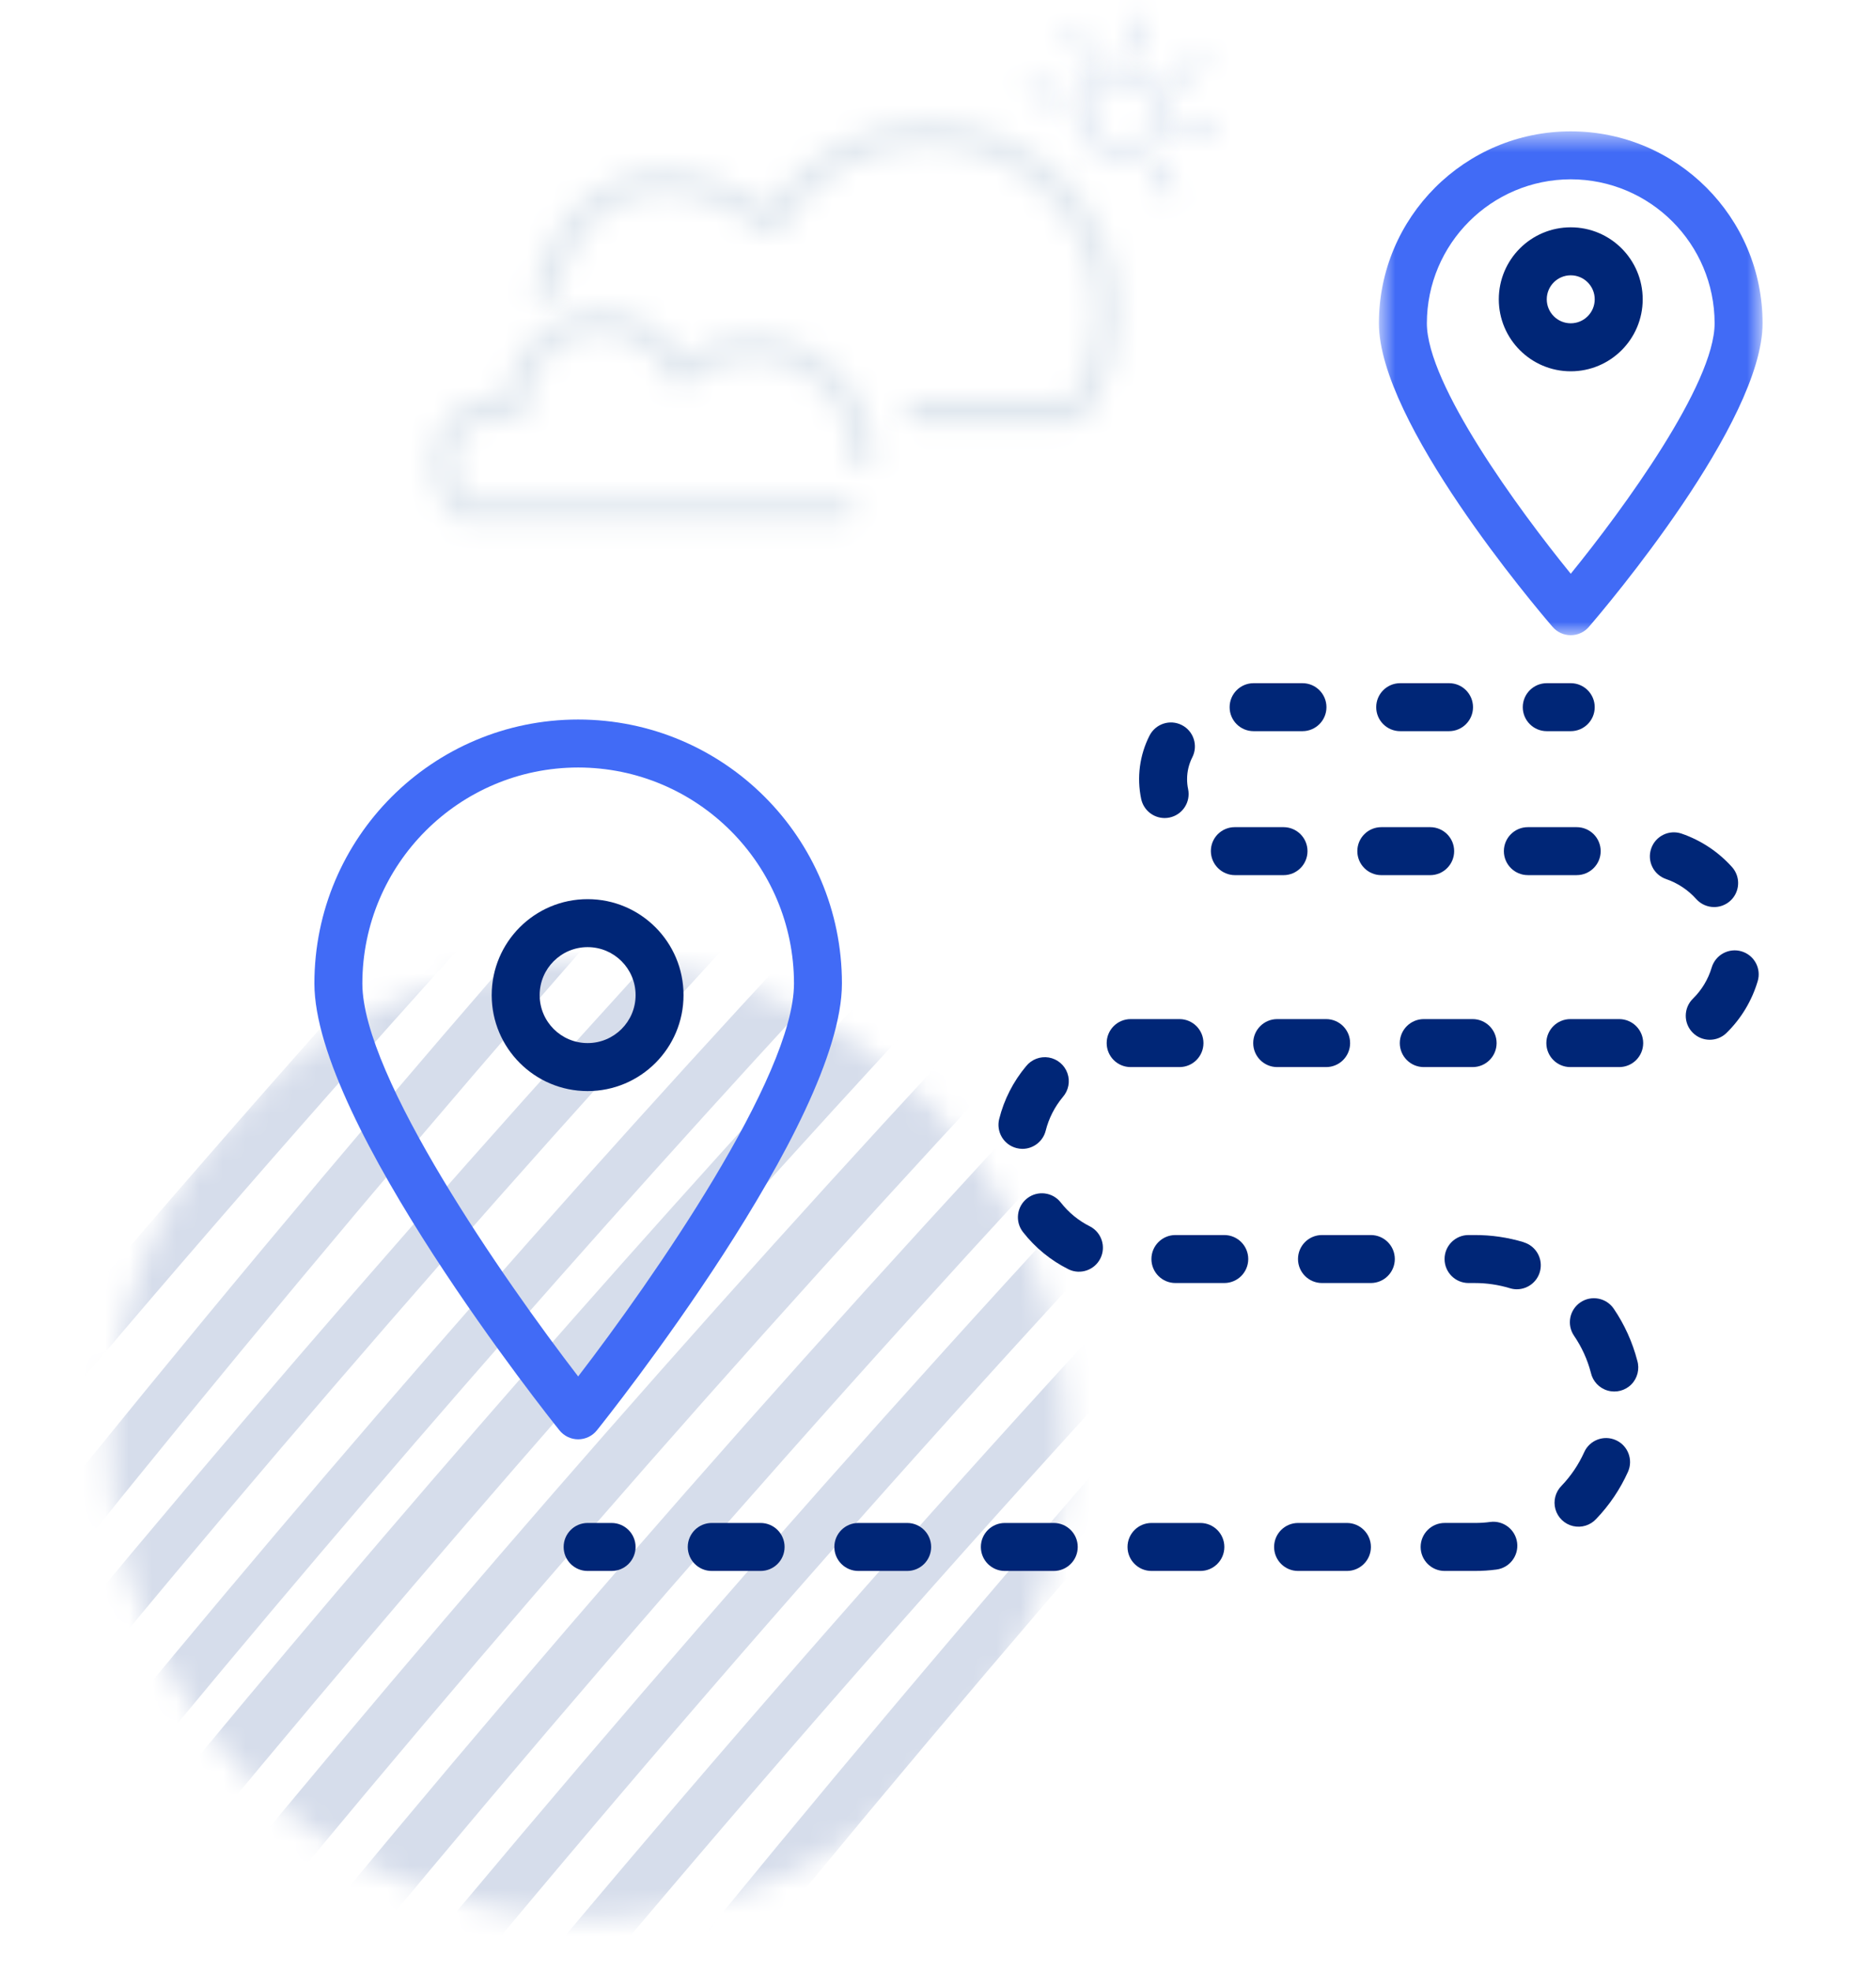 <svg width="80" height="84" viewBox="0 0 80 84" fill="none" xmlns="http://www.w3.org/2000/svg">
<mask id="mask0_581_1280" style="mask-type:alpha" maskUnits="userSpaceOnUse" x="4" y="40" width="42" height="42">
<path fill-rule="evenodd" clip-rule="evenodd" d="M4.667 61.338C4.665 72.601 13.793 81.731 25.055 81.733C36.317 81.734 45.449 72.606 45.449 61.343C45.451 50.082 36.323 40.951 25.061 40.95C13.799 40.947 4.667 50.077 4.667 61.338Z" fill="white"/>
</mask>
<g mask="url(#mask0_581_1280)">
<path fill-rule="evenodd" clip-rule="evenodd" d="M-11.528 73.682C-10.995 74.129 -10.392 74.517 -9.789 74.906C3.306 58.589 17.021 42.844 31.284 27.73C30.836 27.165 30.374 26.659 29.855 26.151C15.451 41.382 1.652 57.246 -11.528 73.682Z" fill="#D6DDEB"/>
</g>
<mask id="mask1_581_1280" style="mask-type:alpha" maskUnits="userSpaceOnUse" x="4" y="40" width="42" height="42">
<path fill-rule="evenodd" clip-rule="evenodd" d="M4.667 61.338C4.665 72.601 13.793 81.731 25.055 81.733C36.317 81.734 45.449 72.606 45.449 61.343C45.451 50.082 36.323 40.951 25.061 40.95C13.799 40.947 4.667 50.077 4.667 61.338Z" fill="white"/>
</mask>
<g mask="url(#mask1_581_1280)">
<path fill-rule="evenodd" clip-rule="evenodd" d="M1.084 78.236C1.37 78.247 1.654 78.257 1.94 78.267C2.51 78.288 3.038 78.247 3.608 78.267C14.16 65.338 25.086 52.79 36.388 40.621C36.292 39.763 36.198 38.904 36.032 38.104C23.926 51.037 12.296 64.415 1.084 78.236Z" fill="#D6DDEB"/>
</g>
<mask id="mask2_581_1280" style="mask-type:alpha" maskUnits="userSpaceOnUse" x="4" y="40" width="42" height="42">
<path fill-rule="evenodd" clip-rule="evenodd" d="M4.667 61.338C4.665 72.601 13.793 81.731 25.055 81.733C36.317 81.734 45.449 72.606 45.449 61.343C45.451 50.082 36.323 40.951 25.061 40.95C13.799 40.947 4.667 50.077 4.667 61.338Z" fill="white"/>
</mask>
<g mask="url(#mask2_581_1280)">
<path fill-rule="evenodd" clip-rule="evenodd" d="M35.405 35.516C35.169 34.775 34.919 34.093 34.669 33.413C21.365 47.585 8.566 62.324 -3.701 77.511C-2.999 77.72 -2.228 77.87 -1.499 77.958C10.288 63.364 22.623 49.157 35.405 35.516Z" fill="#D6DDEB"/>
</g>
<mask id="mask3_581_1280" style="mask-type:alpha" maskUnits="userSpaceOnUse" x="4" y="40" width="42" height="42">
<path fill-rule="evenodd" clip-rule="evenodd" d="M4.667 61.338C4.665 72.601 13.793 81.731 25.055 81.733C36.317 81.734 45.449 72.606 45.449 61.343C45.451 50.082 36.323 40.951 25.061 40.95C13.799 40.947 4.667 50.077 4.667 61.338Z" fill="white"/>
</mask>
<g mask="url(#mask3_581_1280)">
<path fill-rule="evenodd" clip-rule="evenodd" d="M33.088 31.156C32.771 30.507 32.397 29.857 32.023 29.206C17.87 44.907 4.276 61.201 -8.758 78.087C-8.143 78.426 -7.456 78.703 -6.828 78.979C5.952 62.468 19.247 46.484 33.088 31.156Z" fill="#D6DDEB"/>
</g>
<mask id="mask4_581_1280" style="mask-type:alpha" maskUnits="userSpaceOnUse" x="4" y="40" width="42" height="42">
<path fill-rule="evenodd" clip-rule="evenodd" d="M4.667 61.338C4.665 72.601 13.793 81.731 25.055 81.733C36.317 81.734 45.449 72.606 45.449 61.343C45.451 50.082 36.323 40.951 25.061 40.95C13.799 40.947 4.667 50.077 4.667 61.338Z" fill="white"/>
</mask>
<g mask="url(#mask4_581_1280)">
<path fill-rule="evenodd" clip-rule="evenodd" d="M-14.611 70.76C-14.162 71.326 -13.644 71.833 -13.125 72.341C0.054 55.905 13.867 39.98 28.272 24.75C27.739 24.302 27.15 23.854 26.546 23.465C12.269 38.639 -1.458 54.444 -14.611 70.76Z" fill="#D6DDEB"/>
</g>
<mask id="mask5_581_1280" style="mask-type:alpha" maskUnits="userSpaceOnUse" x="4" y="40" width="42" height="42">
<path fill-rule="evenodd" clip-rule="evenodd" d="M4.667 61.338C4.665 72.601 13.793 81.731 25.055 81.733C36.317 81.734 45.449 72.606 45.449 61.343C45.451 50.082 36.323 40.951 25.061 40.95C13.799 40.947 4.667 50.077 4.667 61.338Z" fill="white"/>
</mask>
<g mask="url(#mask5_581_1280)">
<path fill-rule="evenodd" clip-rule="evenodd" d="M-17.088 67.187C-16.724 67.873 -16.29 68.499 -15.855 69.126C-2.857 52.989 10.716 37.361 24.838 22.364C24.164 22.034 23.433 21.701 22.759 21.371C8.863 36.133 -4.401 51.405 -17.088 67.187Z" fill="#D6DDEB"/>
</g>
<mask id="mask6_581_1280" style="mask-type:alpha" maskUnits="userSpaceOnUse" x="4" y="40" width="42" height="42">
<path fill-rule="evenodd" clip-rule="evenodd" d="M4.667 61.338C4.665 72.601 13.793 81.731 25.055 81.733C36.317 81.734 45.449 72.606 45.449 61.343C45.451 50.082 36.323 40.951 25.061 40.95C13.799 40.947 4.667 50.077 4.667 61.338Z" fill="white"/>
</mask>
<g mask="url(#mask6_581_1280)">
<path fill-rule="evenodd" clip-rule="evenodd" d="M-19.601 60.438C-8.247 46.501 3.538 32.945 15.755 19.771C15.299 19.755 14.842 19.738 14.385 19.721C13.815 19.701 13.231 19.74 12.661 19.719C1.416 31.89 -9.51 44.439 -20.062 57.367C-19.951 58.409 -19.839 59.452 -19.601 60.438Z" fill="#D6DDEB"/>
</g>
<mask id="mask7_581_1280" style="mask-type:alpha" maskUnits="userSpaceOnUse" x="4" y="40" width="42" height="42">
<path fill-rule="evenodd" clip-rule="evenodd" d="M4.667 61.338C4.665 72.601 13.793 81.731 25.055 81.733C36.317 81.734 45.449 72.606 45.449 61.343C45.451 50.082 36.323 40.951 25.061 40.95C13.799 40.947 4.667 50.077 4.667 61.338Z" fill="white"/>
</mask>
<g mask="url(#mask7_581_1280)">
<path fill-rule="evenodd" clip-rule="evenodd" d="M-18.976 62.782C-18.696 63.586 -18.416 64.39 -18.079 65.196C-5.729 49.89 7.211 35.034 20.671 20.684C19.855 20.471 18.983 20.256 18.154 20.104C5.288 33.864 -7.118 48.129 -18.976 62.782Z" fill="#D6DDEB"/>
</g>
<mask id="mask8_581_1280" style="mask-type:alpha" maskUnits="userSpaceOnUse" x="4" y="40" width="42" height="42">
<path fill-rule="evenodd" clip-rule="evenodd" d="M4.667 61.338C4.665 72.601 13.793 81.731 25.055 81.733C36.317 81.734 45.449 72.606 45.449 61.343C45.451 50.082 36.323 40.951 25.061 40.95C13.799 40.947 4.667 50.077 4.667 61.338Z" fill="white"/>
</mask>
<g mask="url(#mask8_581_1280)">
<path fill-rule="evenodd" clip-rule="evenodd" d="M12.821 96.246C13.353 96.694 13.957 97.082 14.559 97.471C27.655 81.154 41.369 65.409 55.633 50.295C55.185 49.729 54.723 49.224 54.204 48.716C39.799 63.947 26.001 79.811 12.821 96.246Z" fill="#D6DDEB"/>
</g>
<mask id="mask9_581_1280" style="mask-type:alpha" maskUnits="userSpaceOnUse" x="4" y="40" width="42" height="42">
<path fill-rule="evenodd" clip-rule="evenodd" d="M4.667 61.338C4.665 72.601 13.793 81.731 25.055 81.733C36.317 81.734 45.449 72.606 45.449 61.343C45.451 50.082 36.323 40.951 25.061 40.95C13.799 40.947 4.667 50.077 4.667 61.338Z" fill="white"/>
</mask>
<g mask="url(#mask9_581_1280)">
<path fill-rule="evenodd" clip-rule="evenodd" d="M25.433 100.801L26.288 100.832C26.859 100.853 27.386 100.811 27.957 100.832C38.508 87.903 49.435 75.355 60.736 63.186C60.641 62.328 60.546 61.469 60.381 60.669C48.275 73.602 36.644 86.98 25.433 100.801Z" fill="#D6DDEB"/>
</g>
<mask id="mask10_581_1280" style="mask-type:alpha" maskUnits="userSpaceOnUse" x="4" y="40" width="42" height="42">
<path fill-rule="evenodd" clip-rule="evenodd" d="M4.667 61.338C4.665 72.601 13.793 81.731 25.055 81.733C36.317 81.734 45.449 72.606 45.449 61.343C45.451 50.082 36.323 40.951 25.061 40.95C13.799 40.947 4.667 50.077 4.667 61.338Z" fill="white"/>
</mask>
<g mask="url(#mask10_581_1280)">
<path fill-rule="evenodd" clip-rule="evenodd" d="M59.754 58.08C59.518 57.339 59.268 56.658 59.018 55.977C45.713 70.149 32.914 84.889 20.648 100.076C21.349 100.285 22.121 100.435 22.849 100.522C34.637 85.929 46.971 71.722 59.754 58.08Z" fill="#D6DDEB"/>
</g>
<mask id="mask11_581_1280" style="mask-type:alpha" maskUnits="userSpaceOnUse" x="4" y="40" width="42" height="42">
<path fill-rule="evenodd" clip-rule="evenodd" d="M4.667 61.338C4.665 72.601 13.793 81.731 25.055 81.733C36.317 81.734 45.449 72.606 45.449 61.343C45.451 50.082 36.323 40.951 25.061 40.95C13.799 40.947 4.667 50.077 4.667 61.338Z" fill="white"/>
</mask>
<g mask="url(#mask11_581_1280)">
<path fill-rule="evenodd" clip-rule="evenodd" d="M57.437 53.721C57.119 53.072 56.745 52.422 56.371 51.771C42.218 67.472 28.625 83.765 15.59 100.652C16.205 100.99 16.892 101.268 17.521 101.544C30.3 85.033 43.595 69.048 57.437 53.721Z" fill="#D6DDEB"/>
</g>
<mask id="mask12_581_1280" style="mask-type:alpha" maskUnits="userSpaceOnUse" x="4" y="40" width="42" height="42">
<path fill-rule="evenodd" clip-rule="evenodd" d="M4.667 61.338C4.665 72.601 13.793 81.731 25.055 81.733C36.317 81.734 45.449 72.606 45.449 61.343C45.451 50.082 36.323 40.951 25.061 40.95C13.799 40.947 4.667 50.077 4.667 61.338Z" fill="white"/>
</mask>
<g mask="url(#mask12_581_1280)">
<path fill-rule="evenodd" clip-rule="evenodd" d="M9.737 93.325C10.186 93.891 10.705 94.398 11.223 94.905C24.403 78.469 38.215 62.545 52.62 47.314C52.087 46.867 51.498 46.418 50.895 46.03C36.618 61.204 22.89 77.009 9.737 93.325Z" fill="#D6DDEB"/>
</g>
<mask id="mask13_581_1280" style="mask-type:alpha" maskUnits="userSpaceOnUse" x="4" y="40" width="42" height="42">
<path fill-rule="evenodd" clip-rule="evenodd" d="M4.667 61.338C4.665 72.601 13.793 81.731 25.055 81.733C36.317 81.734 45.449 72.606 45.449 61.343C45.451 50.082 36.323 40.951 25.061 40.95C13.799 40.947 4.667 50.077 4.667 61.338Z" fill="white"/>
</mask>
<g mask="url(#mask13_581_1280)">
<path fill-rule="evenodd" clip-rule="evenodd" d="M7.26 89.752C7.624 90.437 8.059 91.064 8.493 91.691C21.491 75.553 35.064 59.926 49.186 44.929C48.512 44.599 47.782 44.267 47.108 43.937C33.212 58.697 19.948 73.97 7.26 89.752Z" fill="#D6DDEB"/>
</g>
<mask id="mask14_581_1280" style="mask-type:alpha" maskUnits="userSpaceOnUse" x="4" y="40" width="42" height="42">
<path fill-rule="evenodd" clip-rule="evenodd" d="M4.667 61.338C4.665 72.601 13.793 81.731 25.055 81.733C36.317 81.734 45.449 72.606 45.449 61.343C45.451 50.082 36.323 40.951 25.061 40.95C13.799 40.947 4.667 50.077 4.667 61.338Z" fill="white"/>
</mask>
<g mask="url(#mask14_581_1280)">
<path fill-rule="evenodd" clip-rule="evenodd" d="M4.748 83.002C16.101 69.065 27.886 55.51 40.104 42.337C39.648 42.32 39.19 42.303 38.734 42.286C38.164 42.266 37.58 42.305 37.009 42.285C25.764 54.455 14.838 67.003 4.286 79.933C4.398 80.975 4.509 82.016 4.748 83.002Z" fill="#D6DDEB"/>
</g>
<mask id="mask15_581_1280" style="mask-type:alpha" maskUnits="userSpaceOnUse" x="4" y="40" width="42" height="42">
<path fill-rule="evenodd" clip-rule="evenodd" d="M4.667 61.338C4.665 72.601 13.793 81.731 25.055 81.733C36.317 81.734 45.449 72.606 45.449 61.343C45.451 50.082 36.323 40.951 25.061 40.95C13.799 40.947 4.667 50.077 4.667 61.338Z" fill="white"/>
</mask>
<g mask="url(#mask15_581_1280)">
<path fill-rule="evenodd" clip-rule="evenodd" d="M5.373 85.347C5.652 86.151 5.932 86.955 6.269 87.761C18.619 72.455 31.559 57.598 45.019 43.249C44.203 43.036 43.331 42.821 42.503 42.668C29.636 56.429 17.232 70.694 5.373 85.347Z" fill="#D6DDEB"/>
</g>
<path fill-rule="evenodd" clip-rule="evenodd" d="M23.013 42.41C23.013 41.28 23.929 40.365 25.058 40.365C26.188 40.365 27.104 41.28 27.104 42.41C27.104 43.539 26.188 44.454 25.058 44.454C23.929 44.454 23.013 43.539 23.013 42.41ZM29.148 42.41C29.148 40.151 27.317 38.32 25.058 38.32C22.799 38.32 20.968 40.151 20.968 42.41C20.968 44.669 22.799 46.5 25.058 46.5C27.317 46.5 29.148 44.669 29.148 42.41Z" fill="#002677"/>
<mask id="mask16_581_1280" style="mask-type:alpha" maskUnits="userSpaceOnUse" x="58" y="5" width="18" height="23">
<path fill-rule="evenodd" clip-rule="evenodd" d="M58.802 5.598H75.163V27.072H58.802V5.598Z" fill="white"/>
</mask>
<g mask="url(#mask16_581_1280)">
<path fill-rule="evenodd" clip-rule="evenodd" d="M66.983 7.642C70.37 7.646 73.114 10.391 73.118 13.778C73.118 16.37 69.214 21.709 66.983 24.452C64.75 21.709 60.847 16.374 60.847 13.778C60.851 10.391 63.596 7.646 66.983 7.642ZM66.983 27.072C67.281 27.072 67.564 26.941 67.757 26.715C68.517 25.835 75.163 17.989 75.163 13.778C75.163 9.26 71.501 5.598 66.983 5.598C62.465 5.598 58.802 9.26 58.802 13.778C58.802 17.989 65.449 25.835 66.207 26.715C66.402 26.941 66.685 27.072 66.983 27.072Z" fill="#416BF6"/>
</g>
<path fill-rule="evenodd" clip-rule="evenodd" d="M65.96 12.756C65.96 12.191 66.418 11.733 66.983 11.733C67.547 11.733 68.005 12.191 68.005 12.756C68.005 13.32 67.547 13.778 66.983 13.778C66.418 13.778 65.96 13.32 65.96 12.756ZM70.051 12.756C70.051 11.061 68.677 9.688 66.983 9.688C65.289 9.688 63.915 11.061 63.915 12.756C63.915 14.45 65.289 15.824 66.983 15.824C68.677 15.824 70.051 14.45 70.051 12.756Z" fill="#002677"/>
<path fill-rule="evenodd" clip-rule="evenodd" d="M65.96 31.161H66.983C67.547 31.161 68.005 30.703 68.005 30.139C68.005 29.574 67.547 29.116 66.983 29.116H65.96C65.395 29.116 64.937 29.574 64.937 30.139C64.937 30.703 65.395 31.161 65.96 31.161Z" fill="#002677"/>
<path fill-rule="evenodd" clip-rule="evenodd" d="M52.667 37.297H54.735C55.299 37.297 55.757 36.839 55.757 36.274C55.757 35.709 55.299 35.252 54.735 35.252H52.65C52.38 35.252 52.121 35.361 51.931 35.552C51.74 35.744 51.634 36.004 51.636 36.274C51.64 36.84 52.1 37.297 52.667 37.297Z" fill="#002677"/>
<path fill-rule="evenodd" clip-rule="evenodd" d="M64.131 36.274C64.131 36.839 64.589 37.296 65.153 37.296H67.236C67.801 37.296 68.259 36.839 68.259 36.274C68.259 35.709 67.801 35.252 67.236 35.252H65.153C64.589 35.252 64.131 35.709 64.131 36.274Z" fill="#002677"/>
<path fill-rule="evenodd" clip-rule="evenodd" d="M59.709 31.161H61.793C62.358 31.161 62.815 30.703 62.815 30.139C62.815 29.574 62.358 29.116 61.793 29.116H59.709C59.144 29.116 58.687 29.574 58.687 30.139C58.687 30.703 59.144 31.161 59.709 31.161Z" fill="#002677"/>
<path fill-rule="evenodd" clip-rule="evenodd" d="M32.435 64.906H30.351C29.787 64.906 29.329 65.364 29.329 65.928C29.329 66.493 29.787 66.951 30.351 66.951H32.435C33.001 66.951 33.458 66.493 33.458 65.928C33.458 65.364 33.001 64.906 32.435 64.906Z" fill="#002677"/>
<path fill-rule="evenodd" clip-rule="evenodd" d="M49.664 34.863C49.734 34.863 49.806 34.856 49.875 34.841C50.428 34.724 50.781 34.183 50.666 33.63C50.636 33.491 50.622 33.349 50.622 33.206C50.622 32.882 50.698 32.564 50.844 32.276C51.1 31.772 50.9 31.156 50.397 30.901C49.894 30.644 49.278 30.845 49.021 31.349C48.597 32.181 48.472 33.134 48.664 34.048C48.763 34.521 49.18 34.862 49.664 34.863Z" fill="#002677"/>
<path fill-rule="evenodd" clip-rule="evenodd" d="M58.905 37.297H60.989C61.553 37.297 62.011 36.839 62.011 36.274C62.011 35.709 61.553 35.252 60.989 35.252H58.905C58.339 35.252 57.882 35.709 57.882 36.274C57.882 36.839 58.339 37.297 58.905 37.297Z" fill="#002677"/>
<path fill-rule="evenodd" clip-rule="evenodd" d="M53.458 31.161H55.542C56.107 31.161 56.565 30.703 56.565 30.139C56.565 29.574 56.107 29.116 55.542 29.116H53.458C52.893 29.116 52.436 29.574 52.436 30.139C52.436 30.703 52.893 31.161 53.458 31.161Z" fill="#002677"/>
<path fill-rule="evenodd" clip-rule="evenodd" d="M43.353 48.93C43.435 48.951 43.519 48.962 43.602 48.962C44.071 48.96 44.479 48.64 44.593 48.186C44.725 47.66 44.975 47.171 45.322 46.754C45.567 46.475 45.643 46.086 45.519 45.737C45.395 45.387 45.091 45.132 44.725 45.069C44.359 45.008 43.988 45.15 43.756 45.44C43.209 46.093 42.816 46.861 42.609 47.69C42.543 47.952 42.585 48.231 42.724 48.464C42.863 48.697 43.09 48.865 43.353 48.93Z" fill="#002677"/>
<path fill-rule="evenodd" clip-rule="evenodd" d="M63.555 64.862C63.335 64.892 63.114 64.906 62.892 64.905H61.605C61.04 64.905 60.582 65.364 60.582 65.928C60.582 66.492 61.04 66.951 61.605 66.951H62.892C63.2 66.951 63.508 66.931 63.813 66.891C64.373 66.819 64.768 66.306 64.696 65.746C64.624 65.186 64.111 64.79 63.551 64.862H63.555Z" fill="#002677"/>
<path fill-rule="evenodd" clip-rule="evenodd" d="M64.98 52.941C64.303 52.736 63.599 52.633 62.892 52.635H62.624C62.059 52.635 61.602 53.093 61.602 53.657C61.602 54.222 62.059 54.68 62.624 54.68H62.892C63.398 54.68 63.901 54.754 64.384 54.9C64.481 54.93 64.581 54.946 64.682 54.946C65.188 54.946 65.62 54.575 65.694 54.074C65.769 53.572 65.465 53.092 64.98 52.945V52.941Z" fill="#002677"/>
<path fill-rule="evenodd" clip-rule="evenodd" d="M62.799 45.477C63.363 45.477 63.821 45.019 63.821 44.454C63.821 43.89 63.363 43.432 62.799 43.432H60.715C60.151 43.432 59.693 43.89 59.693 44.454C59.693 45.019 60.151 45.477 60.715 45.477H62.799Z" fill="#002677"/>
<path fill-rule="evenodd" clip-rule="evenodd" d="M68.909 61.377C68.395 61.145 67.789 61.373 67.557 61.888C67.319 62.416 66.992 62.901 66.591 63.32C66.329 63.582 66.229 63.965 66.33 64.322C66.431 64.678 66.718 64.953 67.079 65.038C67.439 65.123 67.819 65.006 68.069 64.733C68.631 64.147 69.089 63.468 69.423 62.727C69.653 62.212 69.423 61.608 68.909 61.377Z" fill="#002677"/>
<path fill-rule="evenodd" clip-rule="evenodd" d="M74.264 40.544C74.004 40.467 73.724 40.497 73.485 40.627C73.247 40.756 73.07 40.975 72.993 41.235C72.843 41.737 72.568 42.193 72.195 42.559C71.791 42.954 71.783 43.602 72.179 44.005C72.575 44.409 73.223 44.416 73.626 44.021C74.249 43.411 74.707 42.651 74.955 41.815C75.033 41.555 75.003 41.275 74.873 41.036C74.744 40.798 74.525 40.621 74.264 40.544Z" fill="#002677"/>
<path fill-rule="evenodd" clip-rule="evenodd" d="M73.097 38.657C73.501 38.657 73.868 38.42 74.032 38.051C74.196 37.683 74.129 37.252 73.859 36.951C73.276 36.302 72.537 35.812 71.712 35.528C71.177 35.344 70.596 35.629 70.413 36.163C70.228 36.697 70.513 37.279 71.047 37.463C71.543 37.633 71.986 37.927 72.335 38.317C72.529 38.533 72.807 38.657 73.097 38.657Z" fill="#002677"/>
<path fill-rule="evenodd" clip-rule="evenodd" d="M58.457 52.635H56.375C55.809 52.635 55.352 53.093 55.352 53.657C55.352 54.222 55.809 54.68 56.375 54.68H58.457C59.023 54.68 59.48 54.222 59.48 53.657C59.48 53.093 59.023 52.635 58.457 52.635Z" fill="#002677"/>
<path fill-rule="evenodd" clip-rule="evenodd" d="M69.049 43.432H66.965C66.4 43.432 65.942 43.89 65.942 44.454C65.942 45.019 66.4 45.477 66.965 45.477H69.049C69.614 45.477 70.072 45.019 70.072 44.454C70.072 43.89 69.614 43.432 69.049 43.432Z" fill="#002677"/>
<path fill-rule="evenodd" clip-rule="evenodd" d="M38.686 64.906H36.603C36.038 64.906 35.58 65.364 35.58 65.928C35.58 66.493 36.038 66.951 36.603 66.951H38.686C39.251 66.951 39.708 66.493 39.708 65.928C39.708 65.364 39.251 64.906 38.686 64.906Z" fill="#002677"/>
<path fill-rule="evenodd" clip-rule="evenodd" d="M68.816 55.774C68.497 55.307 67.859 55.187 67.392 55.506C66.925 55.825 66.805 56.462 67.125 56.93C67.451 57.408 67.694 57.939 67.84 58.499C67.92 58.865 68.194 59.158 68.553 59.262C68.913 59.368 69.302 59.267 69.566 59.002C69.829 58.736 69.926 58.346 69.82 57.988C69.614 57.198 69.275 56.449 68.816 55.774Z" fill="#002677"/>
<path fill-rule="evenodd" clip-rule="evenodd" d="M46.483 52.268C45.997 52.026 45.572 51.678 45.238 51.251C44.892 50.804 44.249 50.724 43.803 51.07C43.357 51.417 43.276 52.059 43.622 52.505C44.146 53.177 44.814 53.723 45.578 54.101C46.081 54.337 46.681 54.126 46.927 53.627C47.173 53.129 46.975 52.525 46.483 52.268Z" fill="#002677"/>
<path fill-rule="evenodd" clip-rule="evenodd" d="M44.937 64.906H42.85C42.285 64.906 41.828 65.364 41.828 65.928C41.828 66.493 42.285 66.951 42.85 66.951H44.937C45.501 66.951 45.959 66.493 45.959 65.928C45.959 65.364 45.501 64.906 44.937 64.906Z" fill="#002677"/>
<path fill-rule="evenodd" clip-rule="evenodd" d="M57.438 64.906H55.355C54.79 64.906 54.333 65.364 54.333 65.928C54.333 66.493 54.79 66.951 55.355 66.951H57.438C58.003 66.951 58.461 66.493 58.461 65.928C58.461 65.364 58.003 64.906 57.438 64.906Z" fill="#002677"/>
<path fill-rule="evenodd" clip-rule="evenodd" d="M50.298 45.477C50.863 45.477 51.32 45.019 51.32 44.454C51.32 43.89 50.863 43.432 50.298 43.432H48.215C47.65 43.432 47.193 43.89 47.193 44.454C47.193 45.019 47.65 45.477 48.215 45.477H50.298Z" fill="#002677"/>
<path fill-rule="evenodd" clip-rule="evenodd" d="M56.552 45.477C57.117 45.477 57.574 45.019 57.574 44.454C57.574 43.89 57.117 43.432 56.552 43.432H54.464C53.9 43.432 53.442 43.89 53.442 44.454C53.442 45.019 53.9 45.477 54.464 45.477H56.552Z" fill="#002677"/>
<path fill-rule="evenodd" clip-rule="evenodd" d="M52.207 52.635H50.124C49.559 52.635 49.101 53.093 49.101 53.657C49.101 54.222 49.559 54.68 50.124 54.68H52.207C52.773 54.68 53.23 54.222 53.23 53.657C53.23 53.093 52.773 52.635 52.207 52.635Z" fill="#002677"/>
<path fill-rule="evenodd" clip-rule="evenodd" d="M51.189 64.906H49.105C48.539 64.906 48.082 65.364 48.082 65.928C48.082 66.493 48.539 66.951 49.105 66.951H51.189C51.753 66.951 52.211 66.493 52.211 65.928C52.211 65.364 51.753 64.906 51.189 64.906Z" fill="#002677"/>
<path fill-rule="evenodd" clip-rule="evenodd" d="M26.08 64.906H25.058C24.493 64.906 24.036 65.364 24.036 65.928C24.036 66.493 24.493 66.951 25.058 66.951H26.08C26.645 66.951 27.103 66.493 27.103 65.928C27.103 65.364 26.645 64.906 26.08 64.906Z" fill="#002677"/>
<path fill-rule="evenodd" clip-rule="evenodd" d="M24.655 32.709C29.735 32.715 33.853 36.833 33.859 41.913C33.859 45.88 27.813 54.555 24.655 58.661C21.497 54.557 15.452 45.882 15.452 41.913C15.458 36.833 19.575 32.715 24.655 32.709ZM24.655 61.341C24.965 61.341 25.259 61.2 25.453 60.958C25.883 60.425 35.903 47.852 35.903 41.913C35.903 35.7 30.867 30.665 24.655 30.665C18.443 30.665 13.407 35.7 13.407 41.913C13.407 47.852 23.428 60.421 23.858 60.958C24.052 61.2 24.345 61.341 24.655 61.341Z" fill="#416BF6"/>
<mask id="mask17_581_1280" style="mask-type:alpha" maskUnits="userSpaceOnUse" x="22" y="5" width="26" height="14">
<path fill-rule="evenodd" clip-rule="evenodd" d="M32.776 8.803C32.592 8.667 32.401 8.538 32.207 8.421C29.577 6.83 27.547 7.111 26.308 7.624C23.343 8.851 22.792 12.22 22.771 12.364C22.729 12.639 22.917 12.898 23.194 12.94C23.465 12.977 23.728 12.795 23.771 12.517C23.775 12.488 24.25 9.571 26.695 8.557C28.163 7.949 29.891 8.201 31.683 9.286C31.999 9.477 32.299 9.695 32.573 9.939C32.689 10.041 32.844 10.085 32.993 10.059C33.145 10.032 33.275 9.939 33.349 9.805C34.589 7.575 36.969 6.19 39.559 6.19C43.497 6.19 46.701 9.384 46.701 13.311C46.701 14.6 46.353 15.864 45.695 16.968C45.676 17.001 45.647 17.032 45.569 17.032L39.053 17.029C38.773 17.029 38.547 17.256 38.545 17.535C38.545 17.814 38.773 18.04 39.053 18.041L45.569 18.045C45.984 18.045 46.355 17.836 46.563 17.488C47.315 16.227 47.713 14.781 47.713 13.311C47.713 8.826 44.055 5.177 39.559 5.177C36.804 5.177 34.259 6.553 32.776 8.803Z" fill="white"/>
</mask>
<g mask="url(#mask17_581_1280)">
<path fill-rule="evenodd" clip-rule="evenodd" d="M16.641 24.169H53.836V-0.945H16.641V24.169Z" fill="#E1E8EF"/>
</g>
<mask id="mask18_581_1280" style="mask-type:alpha" maskUnits="userSpaceOnUse" x="18" y="13" width="20" height="10">
<path fill-rule="evenodd" clip-rule="evenodd" d="M24.359 13.387C22.845 13.871 21.742 15.263 21.531 16.877C20.423 16.821 19.367 17.265 18.817 18.09C18.395 18.725 18.279 19.525 18.473 20.478C18.485 20.53 18.601 21.009 19.037 21.737C19.214 22.031 19.526 22.205 19.872 22.205L35.959 22.221C36.239 22.221 36.464 21.993 36.465 21.715C36.465 21.435 36.24 21.209 35.959 21.207L19.904 21.215C19.557 20.637 19.463 20.266 19.461 20.266C19.326 19.596 19.393 19.053 19.659 18.651C20.073 18.029 20.967 17.743 21.893 17.945C22.044 17.983 22.199 17.941 22.317 17.845C22.437 17.749 22.505 17.603 22.505 17.451C22.501 16.033 23.392 14.759 24.668 14.349C26.157 13.874 27.855 14.669 28.539 16.16C28.607 16.305 28.738 16.41 28.895 16.444C29.051 16.477 29.216 16.433 29.335 16.327C30.085 15.659 31.033 15.305 32.076 15.305C34.391 15.305 36.275 17.188 36.275 19.505C36.275 19.783 36.502 20.011 36.779 20.011C37.059 20.011 37.287 19.783 37.287 19.505C37.287 16.631 34.949 14.293 32.076 14.293C30.997 14.293 29.999 14.599 29.154 15.184C28.353 13.937 26.993 13.195 25.583 13.195C25.175 13.195 24.763 13.257 24.359 13.387Z" fill="white"/>
</mask>
<g mask="url(#mask18_581_1280)">
<path fill-rule="evenodd" clip-rule="evenodd" d="M12.258 28.344H43.411V7.071H12.258V28.344Z" fill="#E1E8EF"/>
</g>
<mask id="mask19_581_1280" style="mask-type:alpha" maskUnits="userSpaceOnUse" x="45" y="2" width="5" height="5">
<path fill-rule="evenodd" clip-rule="evenodd" d="M46.793 3.058C46.342 3.337 46.025 3.774 45.902 4.29C45.779 4.805 45.865 5.339 46.143 5.79C46.421 6.241 46.859 6.558 47.373 6.68C47.528 6.717 47.683 6.735 47.838 6.735C48.2 6.735 48.557 6.634 48.874 6.44C49.325 6.163 49.642 5.726 49.764 5.21C49.887 4.694 49.803 4.161 49.524 3.708C49.247 3.257 48.809 2.941 48.294 2.819C48.139 2.781 47.983 2.762 47.827 2.762C47.465 2.762 47.109 2.864 46.793 3.058ZM47.501 6.146C47.129 6.057 46.813 5.828 46.612 5.501C46.411 5.175 46.349 4.79 46.438 4.418C46.527 4.044 46.755 3.729 47.081 3.527C47.31 3.387 47.567 3.314 47.831 3.314C47.942 3.314 48.054 3.327 48.166 3.354C48.539 3.442 48.855 3.67 49.055 3.997C49.255 4.323 49.317 4.709 49.229 5.082C49.14 5.455 48.911 5.771 48.586 5.972C48.357 6.113 48.099 6.184 47.837 6.184C47.725 6.184 47.613 6.172 47.501 6.146Z" fill="white"/>
</mask>
<g mask="url(#mask19_581_1280)">
<path fill-rule="evenodd" clip-rule="evenodd" d="M42.515 10.068H53.153V-0.57H42.515V10.068Z" fill="#DAE3EF"/>
</g>
<mask id="mask20_581_1280" style="mask-type:alpha" maskUnits="userSpaceOnUse" x="48" y="0" width="2" height="3">
<path fill-rule="evenodd" clip-rule="evenodd" d="M48.473 0.879L48.192 2.054C48.157 2.201 48.249 2.35 48.396 2.385C48.418 2.391 48.44 2.393 48.461 2.393C48.586 2.393 48.699 2.307 48.728 2.181L49.007 1.006C49.043 0.859 48.952 0.71 48.803 0.675C48.781 0.669 48.759 0.667 48.737 0.667C48.613 0.667 48.501 0.753 48.473 0.879Z" fill="white"/>
</mask>
<g mask="url(#mask20_581_1280)">
<path fill-rule="evenodd" clip-rule="evenodd" d="M44.852 5.726H52.349V-2.667H44.852V5.726Z" fill="#DAE3EF"/>
</g>
<mask id="mask21_581_1280" style="mask-type:alpha" maskUnits="userSpaceOnUse" x="45" y="1" width="2" height="2">
<path fill-rule="evenodd" clip-rule="evenodd" d="M45.638 1.183C45.509 1.263 45.468 1.432 45.547 1.561L46.181 2.589C46.233 2.673 46.323 2.72 46.415 2.72C46.465 2.72 46.515 2.706 46.559 2.679C46.689 2.599 46.729 2.429 46.65 2.301L46.017 1.272C45.965 1.188 45.874 1.142 45.782 1.142C45.733 1.142 45.683 1.155 45.638 1.183Z" fill="white"/>
</mask>
<g mask="url(#mask21_581_1280)">
<path fill-rule="evenodd" clip-rule="evenodd" d="M42.173 6.053H50.023V-2.192H42.173V6.053Z" fill="#DAE3EF"/>
</g>
<mask id="mask22_581_1280" style="mask-type:alpha" maskUnits="userSpaceOnUse" x="48" y="6" width="3" height="3">
<path fill-rule="evenodd" clip-rule="evenodd" d="M49.107 6.821C48.978 6.9 48.937 7.069 49.017 7.199L49.649 8.227C49.703 8.311 49.792 8.358 49.885 8.358C49.934 8.358 49.985 8.344 50.029 8.317C50.158 8.237 50.199 8.067 50.119 7.938L49.486 6.909C49.433 6.826 49.343 6.779 49.251 6.779C49.201 6.779 49.151 6.793 49.107 6.821Z" fill="white"/>
</mask>
<g mask="url(#mask22_581_1280)">
<path fill-rule="evenodd" clip-rule="evenodd" d="M45.643 11.691H53.492V3.446H45.643V11.691Z" fill="#DAE3EF"/>
</g>
<mask id="mask23_581_1280" style="mask-type:alpha" maskUnits="userSpaceOnUse" x="49" y="2" width="3" height="2">
<path fill-rule="evenodd" clip-rule="evenodd" d="M51.021 2.463L49.994 3.097C49.865 3.177 49.825 3.346 49.904 3.477C49.956 3.561 50.046 3.607 50.139 3.607C50.188 3.607 50.238 3.593 50.283 3.566L51.311 2.933C51.44 2.853 51.479 2.684 51.401 2.554C51.348 2.469 51.257 2.423 51.165 2.423C51.116 2.423 51.066 2.436 51.021 2.463Z" fill="white"/>
</mask>
<g mask="url(#mask23_581_1280)">
<path fill-rule="evenodd" clip-rule="evenodd" d="M46.531 6.94H54.775V-0.91H46.531V6.94Z" fill="#DAE3EF"/>
</g>
<mask id="mask24_581_1280" style="mask-type:alpha" maskUnits="userSpaceOnUse" x="50" y="5" width="2" height="1">
<path fill-rule="evenodd" clip-rule="evenodd" d="M50.199 5.314C50.164 5.461 50.255 5.609 50.403 5.644L51.577 5.923C51.598 5.929 51.619 5.932 51.641 5.932C51.766 5.932 51.879 5.847 51.908 5.72C51.943 5.573 51.853 5.424 51.705 5.389L50.531 5.109C50.508 5.104 50.486 5.101 50.464 5.101C50.339 5.101 50.228 5.188 50.199 5.314Z" fill="white"/>
</mask>
<g mask="url(#mask24_581_1280)">
<path fill-rule="evenodd" clip-rule="evenodd" d="M46.858 9.265H55.249V1.768H46.858V9.265Z" fill="#DAE3EF"/>
</g>
<mask id="mask25_581_1280" style="mask-type:alpha" maskUnits="userSpaceOnUse" x="43" y="3" width="3" height="2">
<path fill-rule="evenodd" clip-rule="evenodd" d="M43.759 3.779C43.724 3.927 43.814 4.075 43.962 4.111L45.137 4.389C45.159 4.395 45.18 4.398 45.201 4.398C45.326 4.398 45.439 4.313 45.468 4.185C45.503 4.039 45.413 3.891 45.265 3.855L44.09 3.576C44.068 3.571 44.045 3.568 44.024 3.568C43.899 3.568 43.788 3.654 43.759 3.779Z" fill="white"/>
</mask>
<g mask="url(#mask25_581_1280)">
<path fill-rule="evenodd" clip-rule="evenodd" d="M40.418 7.731H48.81V0.234H40.418V7.731Z" fill="#DAE3EF"/>
</g>
</svg>
